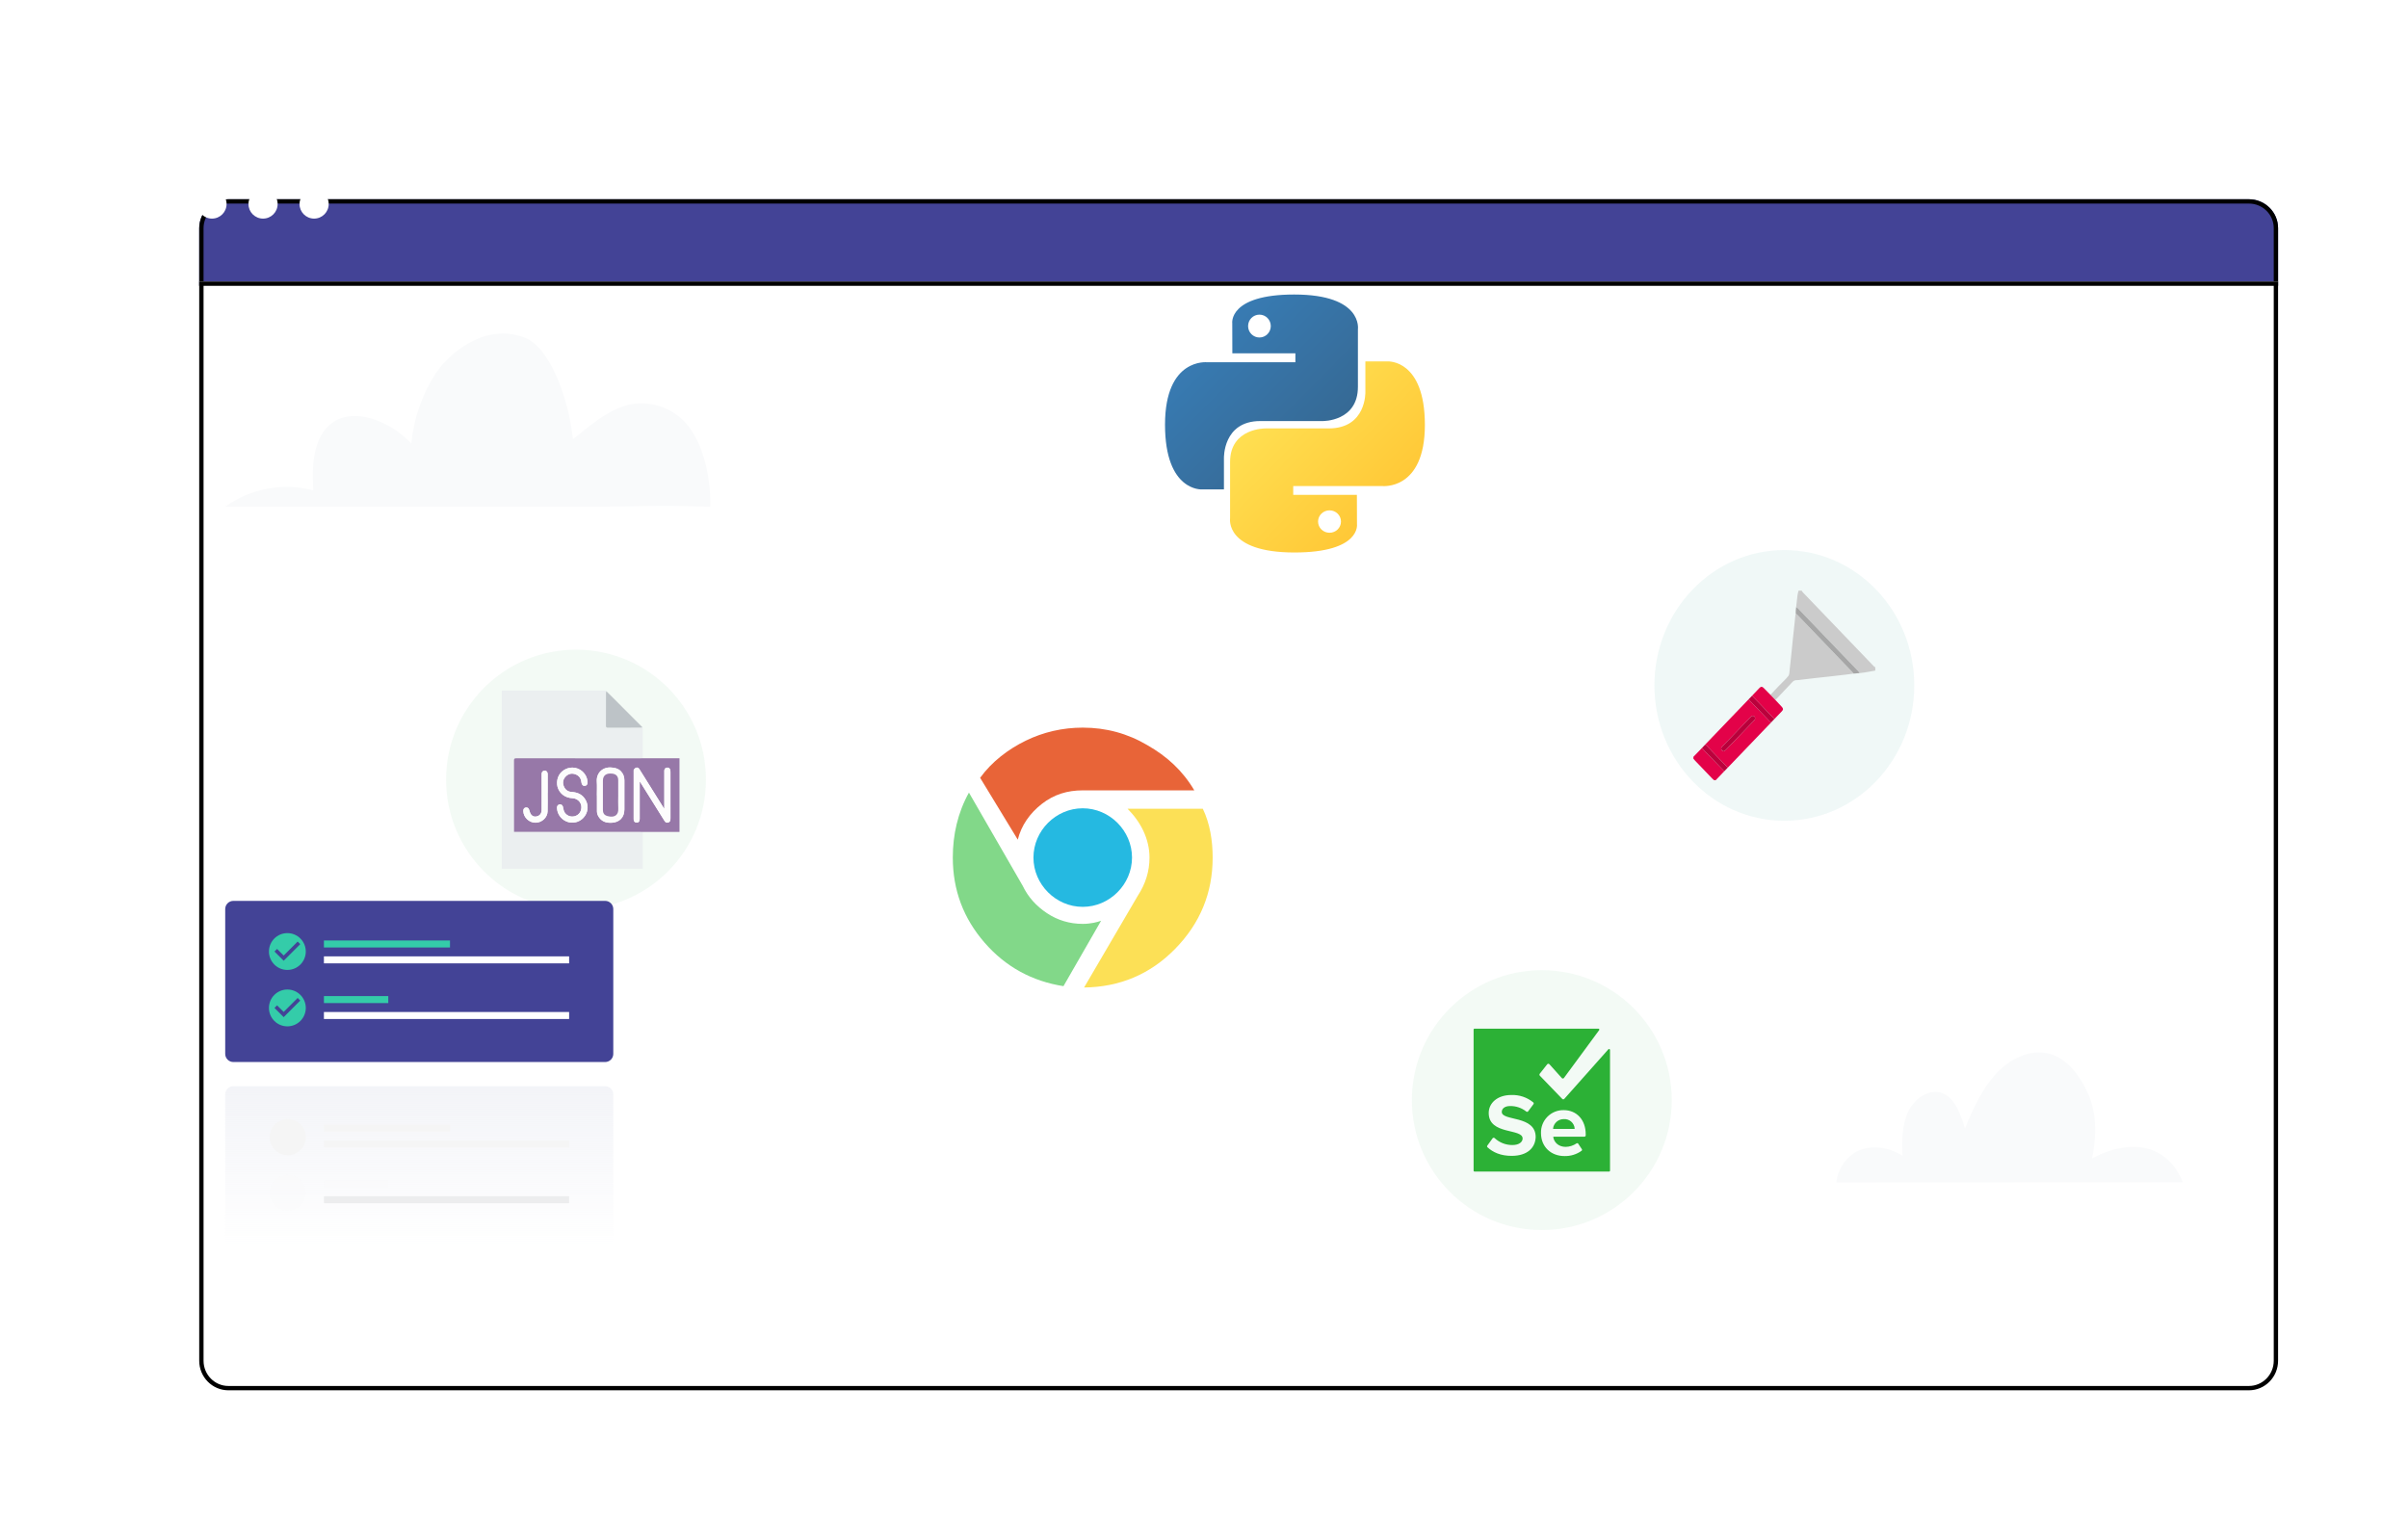 <svg width="556" height="351" viewBox="0 0 556 351" fill="none" xmlns="http://www.w3.org/2000/svg">
<g filter="url(#filter0_d_9631_112631)">
<g filter="url(#filter1_d_9631_112631)">
<path d="M38 19.667C38 15.985 41.016 13 44.737 13H511.263C514.984 13 518 15.985 518 19.667V33H38V19.667Z" fill="#434396"/>
<path d="M44.737 13.5H511.263C514.713 13.5 517.5 16.266 517.5 19.667V32.5H38.5V19.667C38.5 16.266 41.287 13.5 44.737 13.5Z" stroke="black"/>
</g>
<g filter="url(#filter2_d_9631_112631)">
<path d="M38 32H518V281.173C518 284.944 514.984 288 511.263 288H44.737C41.016 288 38 284.944 38 281.173V32Z" fill="white"/>
<path d="M38.5 32.5H517.5V281.173C517.5 284.674 514.701 287.5 511.263 287.5H44.737C41.299 287.5 38.5 284.674 38.5 281.173V32.5Z" stroke="black"/>
</g>
<path d="M52 92H134.211C147.115 92 151.146 91.591 163.993 92C164.14 84.047 161.916 76.458 158.123 72.425C156.484 70.717 154.442 69.454 152.188 68.755C149.933 68.056 147.54 67.942 145.23 68.426C139.675 69.914 135.916 73.652 132.303 76.379C131.027 65.415 126.512 55.372 121.646 53.18C113.28 49.408 104.531 55.384 100.613 61.2C97.457 66.07 95.521 71.637 94.968 77.424C89.707 71.573 77.966 67.12 73.733 76.39C72.039 80.014 72.175 84.206 72.321 88.205C68.864 87.304 65.253 87.177 61.742 87.832C58.231 88.488 54.906 89.911 52 92H52Z" fill="#F9FAFB"/>
<path d="M504 247.963C502.064 243.015 498.397 240.362 494.055 239.867C488.586 239.233 483.028 242.483 483.028 242.483C483.028 242.483 485.088 234.322 482.3 227.887C480.391 223.499 477.363 219.377 473.145 218.294C468.786 217.174 464.16 219.377 460.91 222.884C457.66 226.39 455.583 230.971 453.7 235.57C452.741 232.311 451.454 228.658 448.613 227.446C445.771 226.234 442.246 228.364 440.71 231.448C439.174 234.533 439.085 238.306 439.29 241.849C435.871 239.729 431.512 239.095 428.093 241.225C426.974 241.977 426.027 242.973 425.32 244.143C424.613 245.314 424.162 246.63 424 248L504 247.963Z" fill="#F9FAFB"/>
<circle cx="48.947" cy="22.105" r="3.368" fill="white"/>
<circle cx="60.737" cy="22.105" r="3.368" fill="white"/>
<circle cx="72.527" cy="22.105" r="3.368" fill="white"/>
<g clip-path="url(#clip0_9631_112631)">
<path d="M298.828 43C283.573 43 284.525 49.666 284.525 49.666L284.544 56.572H299.101V58.644H278.759C278.759 58.644 269 57.527 269 73.039C269 88.546 277.519 87.998 277.519 87.998H282.604V80.8C282.604 80.8 282.33 72.216 290.989 72.216H305.425C305.425 72.216 313.537 72.348 313.537 64.316V51.036C313.537 51.036 314.769 43 298.828 43ZM290.801 47.643C292.249 47.643 293.42 48.824 293.42 50.283C293.42 51.741 292.249 52.922 290.801 52.922C290.457 52.923 290.116 52.855 289.798 52.722C289.48 52.59 289.191 52.395 288.947 52.15C288.704 51.905 288.511 51.614 288.38 51.293C288.248 50.973 288.181 50.629 288.181 50.283C288.181 48.824 289.353 47.643 290.801 47.643Z" fill="url(#paint0_linear_9631_112631)"/>
<path d="M298.876 102.559C314.282 102.559 313.321 96.024 313.321 96.024L313.302 89.253H298.601V87.221H319.143C319.143 87.221 329 88.316 329 73.11C329 57.904 320.396 58.444 320.396 58.444H315.261V65.499C315.261 65.499 315.538 73.915 306.794 73.915H292.215C292.215 73.915 284.022 73.785 284.022 81.66V94.681C284.022 94.681 282.778 102.559 298.876 102.559ZM306.983 98.007C306.636 98.007 306.292 97.941 305.97 97.811C305.649 97.681 305.357 97.49 305.112 97.25C304.866 97.01 304.671 96.724 304.538 96.41C304.406 96.096 304.337 95.759 304.338 95.419C304.338 93.99 305.521 92.833 306.983 92.833C308.445 92.833 309.629 93.989 309.629 95.419C309.629 96.851 308.445 98.007 306.983 98.007Z" fill="url(#paint1_linear_9631_112631)"/>
</g>
<path d="M369.062 212.502C369.142 212.497 369.219 212.538 369.259 212.609C369.299 212.679 369.296 212.766 369.25 212.832L361.093 223.911C361.033 223.978 360.947 224.017 360.857 224.017C360.767 224.017 360.681 223.978 360.621 223.911L357.745 220.705C357.674 220.632 357.575 220.595 357.474 220.604C357.373 220.613 357.282 220.668 357.226 220.752L355.481 222.968C355.426 223.093 355.444 223.238 355.528 223.345L360.715 228.719C360.775 228.787 360.861 228.825 360.951 228.825C361.041 228.825 361.127 228.787 361.187 228.719L371.372 217.264C371.432 217.199 371.526 217.177 371.608 217.208C371.691 217.239 371.747 217.317 371.75 217.405V245.266C371.753 245.329 371.73 245.392 371.685 245.437C371.64 245.482 371.577 245.505 371.514 245.502H340.486C340.423 245.505 340.36 245.482 340.315 245.437C340.27 245.392 340.247 245.329 340.25 245.266V212.738C340.247 212.674 340.27 212.612 340.315 212.567C340.36 212.522 340.423 212.498 340.486 212.502H369.062ZM361.046 231.312C359.642 231.287 358.289 231.837 357.3 232.834C356.312 233.831 355.774 235.189 355.811 236.592C355.811 239.845 358.169 241.919 361.234 241.919C362.653 241.954 364.044 241.524 365.195 240.693C365.302 240.596 365.322 240.436 365.242 240.316L364.393 239.043C364.298 238.934 364.136 238.913 364.016 238.996C363.279 239.5 362.41 239.778 361.517 239.797C359.867 239.797 358.829 238.76 358.641 237.535C358.644 237.484 358.684 237.444 358.735 237.44H365.855C366.007 237.43 366.128 237.309 366.138 237.157V236.875C366.138 233.575 364.063 231.312 361.046 231.312ZM354.02 229.521C352.587 228.35 350.775 227.746 348.927 227.823C345.72 227.823 343.74 229.709 343.74 231.972C343.74 237.11 351.567 235.46 351.567 237.865C351.567 238.619 350.813 239.373 349.21 239.373C347.687 239.386 346.218 238.812 345.107 237.77C345.041 237.708 344.951 237.678 344.861 237.687C344.771 237.696 344.689 237.744 344.636 237.817L343.41 239.515C343.33 239.635 343.35 239.795 343.457 239.892C344.73 241.07 346.522 241.872 349.021 241.872C352.699 241.872 354.491 239.986 354.585 237.535C354.585 232.443 346.758 233.905 346.758 231.736C346.758 230.935 347.465 230.369 348.691 230.369C350.043 230.351 351.359 230.8 352.416 231.642C352.478 231.693 352.559 231.717 352.638 231.708C352.718 231.699 352.791 231.658 352.841 231.595L354.067 229.945C354.118 229.883 354.141 229.803 354.132 229.723C354.124 229.643 354.083 229.57 354.02 229.521ZM361.093 233.386C362.375 233.314 363.482 234.275 363.592 235.555C363.588 235.605 363.548 235.646 363.498 235.649H358.688C358.637 235.646 358.597 235.605 358.593 235.555C358.751 234.3 359.828 233.366 361.093 233.386Z" fill="#2CB134"/>
<circle opacity="0.06" cx="356" cy="229" r="30" fill="#34A853"/>
<ellipse opacity="0.06" cx="412" cy="133.25" rx="30" ry="31.25" fill="#00897B"/>
<g clip-path="url(#clip1_9631_112631)">
<path d="M416.02 111.375C416.098 111.5 416.157 111.646 416.257 111.75C421.715 117.441 427.176 123.128 432.64 128.813C432.74 128.917 432.879 128.981 432.999 129.063V129.832C432.193 129.974 431.389 130.124 430.582 130.257C430.182 130.323 429.779 130.361 429.379 130.411C429.298 130.287 429.234 130.143 429.135 130.039C424.453 125.157 419.77 120.279 415.084 115.404C414.984 115.299 414.847 115.233 414.728 115.148C414.83 114.24 414.92 113.33 415.041 112.424C415.088 112.07 415.199 111.725 415.281 111.375C415.527 111.375 415.773 111.375 416.02 111.375Z" fill="#CBCBCB"/>
<path d="M391 149.741C391.657 149.061 392.315 148.379 392.972 147.699C393.517 148.278 394.056 148.862 394.606 149.434C395.776 150.65 396.953 151.859 398.127 153.07C397.474 153.755 396.821 154.439 396.168 155.124H395.758C395.616 154.994 395.465 154.872 395.331 154.733C394.02 153.372 392.711 152.008 391.404 150.642C391.26 150.494 391.135 150.326 391 150.168C391 150.026 391 149.883 391 149.741Z" fill="#E30249"/>
<path d="M408.79 135.429C409.437 134.738 410.079 134.042 410.736 133.361C411.47 132.597 412.27 131.892 412.93 131.065C413.187 130.744 413.168 130.161 413.224 129.692C413.373 128.456 413.496 127.217 413.624 125.979C413.745 124.81 413.851 123.64 413.972 122.472C414.097 121.276 414.236 120.082 414.364 118.887C414.429 118.267 414.482 117.647 414.547 117.027C414.561 116.907 414.604 116.79 414.634 116.672C414.773 116.779 414.928 116.868 415.048 116.994C419.269 121.385 423.488 125.78 427.705 130.174C427.81 130.283 427.901 130.408 427.999 130.525C427.383 130.607 426.767 130.695 426.149 130.768C424.961 130.909 423.773 131.046 422.584 131.178C421.463 131.303 420.34 131.414 419.218 131.54C418.07 131.67 416.923 131.812 415.776 131.948C415.465 131.984 415.151 132.057 414.843 132.039C414.403 132.014 414.101 132.201 413.808 132.519C412.643 133.779 411.46 135.021 410.281 136.266C410.167 136.386 410.034 136.484 409.909 136.592C409.536 136.203 409.164 135.815 408.791 135.427L408.79 135.429Z" fill="#CBCBCB"/>
<path d="M393.711 146.921C397.072 143.419 400.433 139.917 403.796 136.416C403.868 136.531 403.923 136.663 404.014 136.759C405.549 138.365 407.088 139.967 408.629 141.566C408.721 141.661 408.847 141.721 408.957 141.796C405.598 145.297 402.238 148.799 398.879 152.3C398.807 152.185 398.752 152.053 398.661 151.958C397.125 150.35 395.585 148.747 394.042 147.146C393.95 147.052 393.823 146.993 393.712 146.919L393.711 146.921ZM398.05 148.46C398.15 148.388 398.333 148.293 398.471 148.15C400.639 145.902 402.8 143.647 404.964 141.394C405.022 141.333 405.084 141.275 405.132 141.208C405.391 140.846 405.186 140.302 404.758 140.282C404.594 140.274 404.384 140.384 404.262 140.511C402.052 142.795 399.853 145.091 397.651 147.385C397.593 147.446 397.536 147.51 397.495 147.581C397.288 147.94 397.549 148.437 398.05 148.461V148.46Z" fill="#E30249"/>
<path d="M408.79 135.429C409.163 135.817 409.535 136.205 409.908 136.593C410.403 137.122 410.901 137.649 411.395 138.179C411.777 138.589 411.788 138.843 411.415 139.236C410.849 139.833 410.273 140.42 409.701 141.01C408.567 139.817 407.435 138.621 406.296 137.433C405.718 136.829 405.127 136.238 404.542 135.641C405.114 135.037 405.681 134.427 406.261 133.831C406.599 133.483 406.875 133.485 407.217 133.828C407.746 134.357 408.267 134.894 408.791 135.428L408.79 135.429Z" fill="#E30148"/>
<path d="M427.998 130.527C427.901 130.41 427.809 130.285 427.704 130.176C423.486 125.781 419.269 121.387 415.047 116.996C414.927 116.871 414.771 116.781 414.633 116.674C414.635 116.431 414.625 116.187 414.641 115.946C414.659 115.679 414.698 115.414 414.728 115.148C414.847 115.233 414.984 115.299 415.084 115.404C419.771 120.28 424.454 125.159 429.135 130.039C429.235 130.144 429.299 130.287 429.378 130.411C428.918 130.45 428.458 130.488 427.997 130.527H427.998Z" fill="#A6A6A6"/>
<path d="M404.541 135.643C405.126 136.24 405.717 136.831 406.295 137.435C407.434 138.623 408.566 139.819 409.7 141.012C409.452 141.273 409.203 141.534 408.955 141.795C408.845 141.719 408.719 141.659 408.627 141.565C407.086 139.966 405.547 138.363 404.012 136.758C403.922 136.662 403.866 136.53 403.794 136.415C404.042 136.158 404.29 135.9 404.54 135.643H404.541Z" fill="#BA013C"/>
<path d="M393.711 146.92C393.822 146.995 393.95 147.052 394.041 147.147C395.584 148.746 397.123 150.35 398.659 151.958C398.75 152.054 398.806 152.186 398.878 152.301C398.628 152.557 398.378 152.815 398.128 153.071C396.954 151.86 395.777 150.651 394.607 149.436C394.056 148.864 393.518 148.279 392.973 147.7C393.219 147.441 393.465 147.18 393.712 146.92H393.711Z" fill="#BA013C"/>
<path d="M398.05 148.459C397.55 148.435 397.288 147.939 397.495 147.579C397.536 147.508 397.593 147.444 397.651 147.383C399.852 145.089 402.051 142.794 404.262 140.509C404.384 140.382 404.594 140.272 404.758 140.28C405.186 140.3 405.391 140.844 405.132 141.206C405.084 141.274 405.022 141.331 404.964 141.392C402.801 143.645 400.639 145.9 398.471 148.148C398.333 148.291 398.15 148.386 398.05 148.458V148.459Z" fill="#B8003B"/>
</g>
<circle opacity="0.06" cx="133" cy="155" r="30" fill="#34A853"/>
<g clip-path="url(#clip2_9631_112631)">
<path d="M148.417 175.573H115.856V134.51C115.883 134.483 115.909 134.457 115.936 134.43C123.93 134.43 131.922 134.43 139.916 134.43C139.943 134.482 139.97 134.533 139.997 134.585C139.971 134.725 139.923 134.864 139.922 135.003C139.917 137.526 139.926 140.049 139.911 142.572C139.909 142.928 140.01 143.02 140.361 143.018C142.883 143.003 145.406 143.011 147.929 143.007C148.068 143.007 148.206 142.957 148.346 142.929C148.37 143.083 148.414 143.237 148.414 143.39C148.419 145.615 148.417 147.841 148.417 150.067C148.245 150.073 148.071 150.085 147.898 150.085C138.331 150.085 128.762 150.088 119.195 150.077C118.788 150.077 118.678 150.183 118.679 150.591C118.692 155.922 118.688 161.254 118.688 166.586V167.072H119.276C128.817 167.072 138.359 167.072 147.899 167.072C148.073 167.072 148.246 167.081 148.419 167.086C148.419 169.914 148.417 172.743 148.417 175.573Z" fill="#EBEFF0"/>
<path d="M148.417 150.066C151.233 150.066 154.049 150.066 156.892 150.066V167.086C154.07 167.086 151.245 167.086 148.419 167.086C148.245 167.081 148.073 167.072 147.899 167.072C138.357 167.072 128.816 167.072 119.276 167.072H118.688V166.586C118.688 161.254 118.693 155.922 118.679 150.591C118.678 150.184 118.787 150.077 119.194 150.077C128.762 150.09 138.33 150.086 147.898 150.085C148.071 150.085 148.244 150.073 148.417 150.067V150.066ZM153.384 161.734C153.282 161.598 153.247 161.558 153.219 161.514C151.873 159.363 150.53 157.211 149.184 155.06C148.666 154.233 148.147 153.407 147.63 152.582C147.455 152.303 147.19 152.147 146.884 152.248C146.682 152.315 146.505 152.507 146.361 152.681C146.291 152.766 146.314 152.938 146.314 153.071C146.312 156.732 146.312 160.394 146.313 164.056C146.313 164.149 146.315 164.243 146.327 164.336C146.372 164.684 146.623 164.912 146.971 164.926C147.441 164.947 147.705 164.656 147.705 164.091C147.708 161.365 147.706 158.639 147.707 155.912C147.707 155.781 147.707 155.648 147.707 155.433C147.804 155.55 147.835 155.577 147.855 155.61C149.208 157.773 150.559 159.936 151.912 162.099C152.422 162.915 152.932 163.729 153.443 164.544C153.63 164.841 153.877 165.014 154.245 164.922C154.608 164.832 154.761 164.57 154.797 164.221C154.81 164.102 154.811 163.981 154.811 163.862C154.811 160.334 154.812 156.805 154.809 153.278C154.809 153.093 154.798 152.9 154.747 152.724C154.645 152.372 154.389 152.203 154.02 152.232C153.663 152.26 153.468 152.479 153.402 152.814C153.374 152.955 153.387 153.107 153.387 153.254C153.387 155.472 153.387 157.69 153.387 159.909V161.736L153.384 161.734ZM137.814 158.596C137.814 158.596 137.824 158.596 137.829 158.596C137.829 159.852 137.819 161.107 137.833 162.362C137.839 162.913 138.064 163.397 138.395 163.832C139.116 164.782 140.125 165.017 141.241 164.963C143.065 164.873 144.167 163.715 144.168 161.894C144.17 159.65 144.165 157.406 144.17 155.162C144.172 154.333 143.907 153.613 143.319 153.028C142.707 152.417 141.942 152.258 141.095 152.203C139.064 152.071 137.669 153.531 137.801 155.47C137.871 156.507 137.813 157.554 137.813 158.595L137.814 158.596ZM132.139 152.224C130.679 152.224 129.311 153.161 128.844 154.478C128.32 155.957 128.719 157.467 129.861 158.439C130.558 159.032 131.369 159.25 132.259 159.3C133.283 159.359 134.136 160.168 134.228 161.137C134.335 162.249 133.715 163.181 132.687 163.456C131.677 163.727 130.62 163.233 130.212 162.258C130.081 161.944 130.063 161.586 129.976 161.251C129.865 160.816 129.442 160.594 129.041 160.768C128.707 160.914 128.594 161.194 128.608 161.55C128.688 163.513 130.413 165.097 132.456 164.921C134.849 164.716 136.475 162.083 135.26 159.78C134.568 158.468 133.41 157.931 131.979 157.846C131.11 157.795 130.489 157.319 130.178 156.525C129.861 155.718 129.994 154.934 130.608 154.295C131.204 153.675 131.948 153.478 132.772 153.742C133.661 154.027 134.145 154.659 134.241 155.594C134.301 156.184 134.609 156.49 135.042 156.437C135.499 156.381 135.706 156.05 135.657 155.448C135.515 153.637 133.97 152.221 132.139 152.222V152.224ZM126.445 158.071C126.445 158.071 126.456 158.071 126.461 158.071C126.461 156.628 126.466 155.185 126.459 153.742C126.456 153.129 125.997 152.775 125.496 152.985C125.153 153.13 125.064 153.421 125.066 153.771C125.072 155.294 125.068 156.817 125.068 158.34C125.068 159.57 125.073 160.799 125.066 162.028C125.062 162.673 124.784 163.167 124.175 163.423C123.613 163.66 123.064 163.561 122.673 163.112C122.444 162.849 122.325 162.466 122.229 162.117C122.095 161.628 121.878 161.403 121.451 161.44C121.039 161.476 120.815 161.771 120.829 162.262C120.867 163.713 122.155 164.947 123.637 164.951C125.092 164.955 126.398 163.781 126.439 162.359C126.481 160.931 126.448 159.5 126.448 158.071H126.445Z" fill="#9778A8"/>
<path d="M139.997 134.585C140.5 135.08 141.007 135.572 141.506 136.073C143.788 138.357 146.066 140.643 148.345 142.928C148.206 142.955 148.068 143.005 147.928 143.005C145.405 143.01 142.883 143.002 140.359 143.016C140.009 143.018 139.907 142.927 139.909 142.57C139.924 140.048 139.916 137.525 139.92 135.002C139.92 134.862 139.97 134.724 139.996 134.584L139.997 134.585Z" fill="#BDC3C7"/>
<path d="M153.384 161.734V159.907C153.384 157.688 153.384 155.47 153.384 153.251C153.384 153.105 153.371 152.954 153.399 152.811C153.466 152.477 153.662 152.258 154.017 152.23C154.386 152.201 154.642 152.37 154.744 152.722C154.796 152.898 154.806 153.091 154.806 153.276C154.809 156.803 154.809 160.332 154.808 163.86C154.808 163.98 154.808 164.101 154.795 164.219C154.759 164.568 154.605 164.83 154.242 164.92C153.874 165.013 153.626 164.84 153.441 164.542C152.93 163.727 152.419 162.912 151.909 162.097C150.557 159.934 149.205 157.771 147.852 155.608C147.831 155.575 147.802 155.548 147.704 155.431C147.704 155.647 147.704 155.779 147.704 155.91C147.704 158.636 147.705 161.362 147.702 164.089C147.702 164.654 147.438 164.944 146.968 164.924C146.62 164.909 146.369 164.681 146.324 164.334C146.312 164.241 146.31 164.147 146.31 164.053C146.31 160.392 146.31 156.73 146.311 153.069C146.311 152.936 146.288 152.764 146.358 152.679C146.501 152.505 146.679 152.313 146.881 152.246C147.187 152.145 147.452 152.3 147.627 152.579C148.145 153.405 148.664 154.231 149.181 155.057C150.527 157.209 151.871 159.361 153.217 161.512C153.244 161.556 153.279 161.596 153.381 161.732L153.384 161.734Z" fill="#FDFCFD"/>
<path d="M137.814 158.596C137.814 157.554 137.872 156.509 137.802 155.471C137.67 153.531 139.066 152.071 141.096 152.204C141.944 152.259 142.708 152.418 143.321 153.028C143.907 153.614 144.173 154.334 144.171 155.163C144.166 157.407 144.171 159.651 144.169 161.895C144.167 163.717 143.066 164.875 141.242 164.963C140.126 165.018 139.117 164.783 138.396 163.832C138.065 163.397 137.84 162.912 137.834 162.363C137.82 161.107 137.83 159.852 137.83 158.597C137.825 158.597 137.82 158.597 137.815 158.597L137.814 158.596ZM142.744 158.583C142.744 157.435 142.75 156.286 142.742 155.138C142.736 154.24 142.267 153.729 141.371 153.623C140.013 153.46 139.219 154.031 139.212 155.214C139.199 157.471 139.206 159.727 139.21 161.984C139.21 162.472 139.332 162.95 139.766 163.206C140.081 163.391 140.476 163.487 140.847 163.53C142.011 163.666 142.839 163.096 142.756 161.668C142.697 160.643 142.744 159.612 142.744 158.584V158.583Z" fill="#FDFCFD"/>
<path d="M132.139 152.225C133.97 152.224 135.515 153.64 135.658 155.451C135.705 156.053 135.498 156.384 135.042 156.439C134.608 156.492 134.302 156.185 134.241 155.597C134.145 154.66 133.661 154.03 132.772 153.744C131.949 153.48 131.204 153.678 130.608 154.298C129.994 154.936 129.862 155.72 130.178 156.528C130.49 157.321 131.11 157.797 131.979 157.849C133.411 157.934 134.568 158.47 135.26 159.782C136.475 162.085 134.849 164.718 132.456 164.924C130.413 165.1 128.688 163.515 128.608 161.553C128.594 161.195 128.707 160.915 129.041 160.771C129.442 160.597 129.865 160.82 129.976 161.254C130.062 161.588 130.081 161.947 130.212 162.26C130.621 163.236 131.677 163.73 132.687 163.459C133.715 163.183 134.335 162.251 134.228 161.139C134.136 160.172 133.283 159.361 132.259 159.303C131.37 159.253 130.558 159.034 129.861 158.441C128.719 157.47 128.32 155.958 128.844 154.481C129.311 153.164 130.679 152.228 132.139 152.227V152.225Z" fill="#FCFCFD"/>
<path d="M126.447 158.071C126.447 159.5 126.479 160.93 126.438 162.359C126.396 163.781 125.091 164.954 123.635 164.95C122.153 164.946 120.865 163.713 120.827 162.261C120.814 161.771 121.038 161.476 121.449 161.44C121.876 161.402 122.093 161.628 122.227 162.117C122.322 162.466 122.442 162.849 122.671 163.112C123.063 163.562 123.611 163.659 124.173 163.422C124.782 163.166 125.06 162.673 125.064 162.027C125.071 160.798 125.066 159.569 125.066 158.34C125.066 156.817 125.069 155.293 125.064 153.77C125.063 153.421 125.152 153.129 125.494 152.985C125.996 152.774 126.454 153.129 126.457 153.741C126.465 155.185 126.459 156.627 126.459 158.071C126.454 158.071 126.449 158.071 126.444 158.071H126.447Z" fill="#FDFDFD"/>
<path d="M142.744 158.584C142.744 159.613 142.696 160.643 142.756 161.668C142.839 163.097 142.01 163.666 140.847 163.53C140.477 163.487 140.082 163.391 139.766 163.206C139.333 162.95 139.211 162.472 139.21 161.984C139.206 159.727 139.199 157.471 139.212 155.214C139.219 154.031 140.013 153.46 141.371 153.623C142.266 153.73 142.736 154.24 142.742 155.138C142.75 156.286 142.744 157.434 142.744 158.583V158.584Z" fill="#9778A8"/>
</g>
<g clip-path="url(#clip3_9631_112631)">
<path d="M250 188.31C247 188.31 244.207 187.483 241.724 185.828C239.241 184.172 237.379 182.103 236.138 179.517L223.724 158C221.138 162.655 220 167.724 220 173C220 180.552 222.483 187.069 227.345 192.655C232.207 198.241 238.31 201.552 245.552 202.69L254.241 187.586C253.414 187.897 251.862 188.31 250 188.31Z" fill="#82D889"/>
<path d="M240.586 160.586C243.379 158.414 246.483 157.483 250 157.483H275.759C273.069 152.931 269.448 149.621 264.897 147.034C260.345 144.345 255.379 143 250 143C245.345 143 240.897 144.035 236.862 146C232.828 147.965 229 150.862 226.31 154.586L235 168.862C235.828 165.552 237.793 162.759 240.586 160.586Z" fill="#E86438"/>
<path d="M277.724 161.725H260.345C263.345 164.725 265.414 168.656 265.414 173.001C265.414 176.207 264.483 179.104 262.724 181.794L250.31 203.001C258.483 202.897 265.517 200.001 271.31 194.104C277.103 188.207 280 181.173 280 173.001C280 169.173 279.379 165.138 277.724 161.725Z" fill="#FCE056"/>
<path d="M250 161.621C256.207 161.621 261.379 166.794 261.379 173C261.379 179.207 256.207 184.38 250 184.38C243.793 184.38 238.621 179.207 238.621 173C238.621 166.793 243.793 161.621 250 161.621Z" fill="#25B9E1"/>
</g>
</g>
<path d="M139.719 208H53.887C52.845 208 52 208.845 52 209.887V243.323C52 244.365 52.845 245.209 53.887 245.209H139.719C140.762 245.209 141.606 244.365 141.606 243.323V209.887C141.606 208.845 140.762 208 139.719 208Z" fill="#434396"/>
<path d="M66.352 215.441C64.005 215.441 62.1 217.347 62.1 219.694C62.1 222.041 64.005 223.946 66.352 223.946C68.7 223.946 70.605 222.041 70.605 219.694C70.605 217.347 68.7 215.441 66.352 215.441ZM65.502 221.82L63.376 219.694L63.975 219.094L65.502 220.617L68.729 217.389L69.329 217.993L65.502 221.82Z" fill="#34CCA9"/>
<path d="M66.352 228.465C64.005 228.465 62.1 230.37 62.1 232.717C62.1 235.065 64.005 236.97 66.352 236.97C68.7 236.97 70.605 235.065 70.605 232.717C70.605 230.37 68.7 228.465 66.352 228.465ZM65.502 234.844L63.376 232.717L63.975 232.118L65.502 233.64L68.729 230.412L69.329 231.016L65.502 234.844Z" fill="#34CCA9"/>
<path d="M103.9 217.145H74.792V218.758H103.9V217.145Z" fill="#34CCA9"/>
<path d="M131.409 220.811H74.792V222.424H131.409V220.811Z" fill="white"/>
<path d="M89.656 229.984H74.792V231.597H89.656V229.984Z" fill="#34CCA9"/>
<path d="M131.409 233.658H74.792V235.271H131.409V233.658Z" fill="white"/>
<path d="M139.719 250.791H53.887C52.845 250.791 52 251.636 52 252.678V286.114C52 287.156 52.845 288 53.887 288H139.719C140.762 288 141.606 287.156 141.606 286.114V252.678C141.606 251.636 140.762 250.791 139.719 250.791Z" fill="url(#paint2_linear_9631_112631)"/>
<path d="M70.615 262.552C70.615 263.378 70.37 264.185 69.912 264.872C69.453 265.559 68.8 266.094 68.037 266.411C67.274 266.727 66.434 266.809 65.624 266.648C64.814 266.487 64.069 266.089 63.485 265.505C62.901 264.921 62.503 264.177 62.342 263.367C62.181 262.556 62.264 261.717 62.58 260.953C62.896 260.19 63.431 259.538 64.118 259.079C64.805 258.62 65.612 258.375 66.439 258.375C66.987 258.375 67.53 258.483 68.037 258.693C68.544 258.903 69.004 259.21 69.392 259.598C69.78 259.986 70.088 260.447 70.297 260.953C70.507 261.46 70.615 262.003 70.615 262.552V262.552Z" fill="#F5F5F5"/>
<path d="M103.9 259.67H74.792V261.283H103.9V259.67Z" fill="#F5F5F5"/>
<path d="M131.409 263.336H74.792V264.949H131.409V263.336Z" fill="#F5F5F5"/>
<path opacity="0.12" d="M70.615 275.392C70.615 276.218 70.37 277.025 69.912 277.712C69.453 278.399 68.8 278.934 68.037 279.25C67.274 279.567 66.434 279.649 65.624 279.488C64.814 279.327 64.069 278.929 63.485 278.345C62.901 277.761 62.503 277.017 62.342 276.206C62.181 275.396 62.264 274.556 62.58 273.793C62.896 273.03 63.431 272.378 64.118 271.919C64.805 271.46 65.612 271.215 66.439 271.215C67.546 271.217 68.607 271.657 69.39 272.44C70.173 273.223 70.614 274.284 70.615 275.392V275.392Z" fill="#F5F5F5"/>
<path opacity="0.12" d="M89.656 272.51H74.792V274.123H89.656V272.51Z" fill="#F5F5F5"/>
<path opacity="0.12" d="M131.409 276.184H74.792V277.797H131.409V276.184Z" fill="#7D7D82"/>
<defs>
<filter id="filter0_d_9631_112631" x="0" y="0" width="556" height="351" filterUnits="userSpaceOnUse" color-interpolation-filters="sRGB">
<feFlood flood-opacity="0" result="BackgroundImageFix"/>
<feColorMatrix in="SourceAlpha" type="matrix" values="0 0 0 0 0 0 0 0 0 0 0 0 0 0 0 0 0 0 127 0" result="hardAlpha"/>
<feMorphology radius="12" operator="erode" in="SourceAlpha" result="effect1_dropShadow_9631_112631"/>
<feOffset dy="25"/>
<feGaussianBlur stdDeviation="25"/>
<feColorMatrix type="matrix" values="0 0 0 0 0.063 0 0 0 0 0.094 0 0 0 0 0.157 0 0 0 0.25 0"/>
<feBlend mode="normal" in2="BackgroundImageFix" result="effect1_dropShadow_9631_112631"/>
<feBlend mode="normal" in="SourceGraphic" in2="effect1_dropShadow_9631_112631" result="shape"/>
</filter>
<filter id="filter1_d_9631_112631" x="38" y="13" width="488" height="28" filterUnits="userSpaceOnUse" color-interpolation-filters="sRGB">
<feFlood flood-opacity="0" result="BackgroundImageFix"/>
<feColorMatrix in="SourceAlpha" type="matrix" values="0 0 0 0 0 0 0 0 0 0 0 0 0 0 0 0 0 0 127 0" result="hardAlpha"/>
<feOffset dx="8" dy="8"/>
<feComposite in2="hardAlpha" operator="out"/>
<feColorMatrix type="matrix" values="0 0 0 0 0 0 0 0 0 0 0 0 0 0 0 0 0 0 1 0"/>
<feBlend mode="normal" in2="BackgroundImageFix" result="effect1_dropShadow_9631_112631"/>
<feBlend mode="normal" in="SourceGraphic" in2="effect1_dropShadow_9631_112631" result="shape"/>
</filter>
<filter id="filter2_d_9631_112631" x="38" y="32" width="488" height="264" filterUnits="userSpaceOnUse" color-interpolation-filters="sRGB">
<feFlood flood-opacity="0" result="BackgroundImageFix"/>
<feColorMatrix in="SourceAlpha" type="matrix" values="0 0 0 0 0 0 0 0 0 0 0 0 0 0 0 0 0 0 127 0" result="hardAlpha"/>
<feOffset dx="8" dy="8"/>
<feComposite in2="hardAlpha" operator="out"/>
<feColorMatrix type="matrix" values="0 0 0 0 0 0 0 0 0 0 0 0 0 0 0 0 0 0 1 0"/>
<feBlend mode="normal" in2="BackgroundImageFix" result="effect1_dropShadow_9631_112631"/>
<feBlend mode="normal" in="SourceGraphic" in2="effect1_dropShadow_9631_112631" result="shape"/>
</filter>
<linearGradient id="paint0_linear_9631_112631" x1="274.774" y1="48.264" x2="304.713" y2="78.075" gradientUnits="userSpaceOnUse">
<stop stop-color="#387EB8"/>
<stop offset="1" stop-color="#366994"/>
</linearGradient>
<linearGradient id="paint1_linear_9631_112631" x1="292.607" y1="67.404" x2="324.154" y2="98.3" gradientUnits="userSpaceOnUse">
<stop stop-color="#FFE052"/>
<stop offset="1" stop-color="#FFC331"/>
</linearGradient>
<linearGradient id="paint2_linear_9631_112631" x1="96.803" y1="250.791" x2="96.803" y2="288" gradientUnits="userSpaceOnUse">
<stop stop-color="#F3F4F8"/>
<stop offset="1" stop-color="#F3F4F8" stop-opacity="0"/>
</linearGradient>
<clipPath id="clip0_9631_112631">
<rect width="60" height="60" fill="white" transform="translate(269 43)"/>
</clipPath>
<clipPath id="clip1_9631_112631">
<rect width="42" height="43.75" fill="white" transform="translate(391 111.375)"/>
</clipPath>
<clipPath id="clip2_9631_112631">
<rect width="41.143" height="41.143" fill="white" transform="translate(115.857 134.43)"/>
</clipPath>
<clipPath id="clip3_9631_112631">
<rect width="60" height="60" fill="white" transform="translate(220 143)"/>
</clipPath>
</defs>
</svg>
